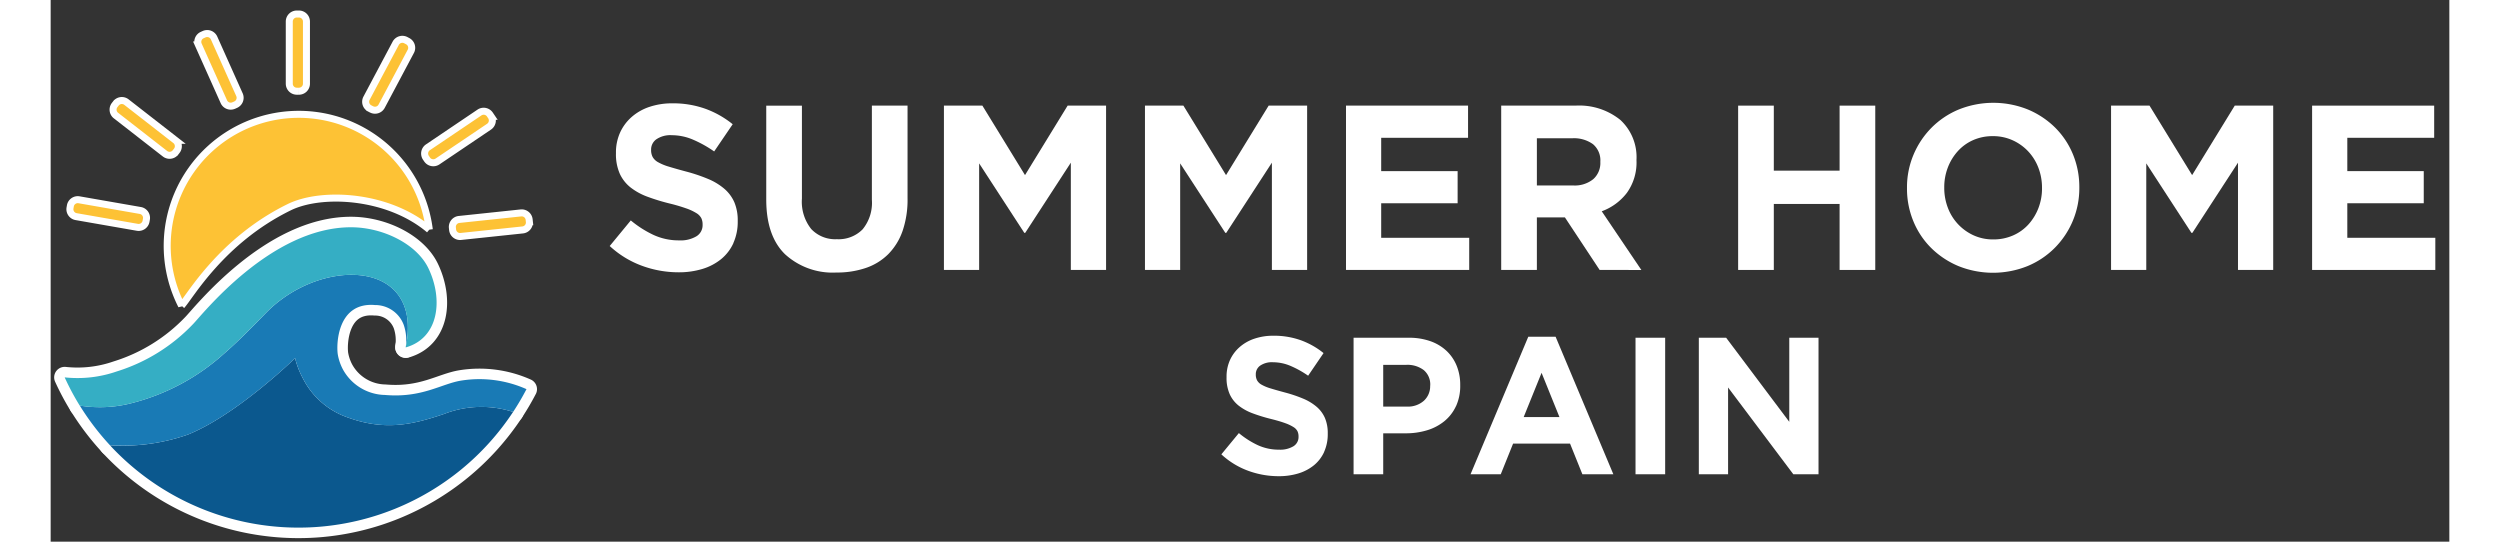 <svg xmlns="http://www.w3.org/2000/svg" width="338.406" height="73.318" viewBox="-2 -2 342.406 77.318">
    <rect x="-2" y="-2" width="342.406" height="77.318" fill="#333333" stroke="none"/>
    <g data-name="Grupo 11157">
        <g data-name="Grupo 11158">

            <g stroke="#fff" stroke-width="3" fill="none" stroke-linejoin="round" stroke-linecap="round">
                <path d="M79.421 173.882a36.675 36.675 0 0 1-57.548 4.762A28.176 28.176 0 0 0 33 177.117c4.545-1.84 9.572-5.827 12.58-8.438 1.67-1.451 2.719-2.476 2.719-2.476a12.055 12.055 0 0 0 1.045 2.75 11.314 11.314 0 0 0 5.843 5.481c5.636 2.237 9.662 1.342 14.4-.269a14.648 14.648 0 0 1 9.833-.283" transform="translate(-15.409 -117.083)"/>
                <path d="M71.064 142.3a36.329 36.329 0 0 1-1.907 3.248 14.645 14.645 0 0 0-9.833.283c-4.741 1.611-8.767 2.506-14.4.269a11.313 11.313 0 0 1-5.843-5.481 12.049 12.049 0 0 1-1.045-2.75s-1.048 1.026-2.719 2.476c-3.008 2.611-8.035 6.6-12.58 8.438a28.175 28.175 0 0 1-11.129 1.517 36.765 36.765 0 0 1-4.306-5.66 18.061 18.061 0 0 0 7.355-.337 31.15 31.15 0 0 0 13.192-7.037c1.947-1.689 3.866-3.63 6.014-5.839 6.93-7.128 19.281-7.75 20.22.988a12.573 12.573 0 0 1-.249 3.879 6.833 6.833 0 0 0-.28-3.145 4.344 4.344 0 0 0-4.118-2.861c-5.417-.456-5.532 5.7-5.3 7.073a7.109 7.109 0 0 0 .753 2.163 7.007 7.007 0 0 0 5.977 3.6c5.3.456 8.041-1.6 10.892-2.053a16.52 16.52 0 0 1 9.31 1.223" transform="translate(-5.144 -88.744)"/>
                <path d="M48.683 120.154v-.04a12.573 12.573 0 0 0 .249-3.879c-.939-8.738-13.289-8.116-20.22-.988-2.148 2.209-4.067 4.15-6.014 5.839a31.15 31.15 0 0 1-13.192 7.037 18.065 18.065 0 0 1-7.354.338A36.148 36.148 0 0 1 0 124.427a17.087 17.087 0 0 0 7.449-.85 25.4 25.4 0 0 0 10.871-6.748C19.574 115.568 29.393 103 40.868 103c4.541 0 9.389 2.377 11.054 5.852 2.164 4.51 1.464 9.982-3.24 11.3" transform="translate(0 -72.559)"/>
            </g>

            <g>
                <path d="M79.421 173.882a36.675 36.675 0 0 1-57.548 4.762A28.176 28.176 0 0 0 33 177.117c4.545-1.84 9.572-5.827 12.58-8.438 1.67-1.451 2.719-2.476 2.719-2.476a12.055 12.055 0 0 0 1.045 2.75 11.314 11.314 0 0 0 5.843 5.481c5.636 2.237 9.662 1.342 14.4-.269a14.648 14.648 0 0 1 9.833-.283" transform="translate(-15.409 -117.083)" style="fill:#0b588e;"/>
                <path d="M71.064 142.3a36.329 36.329 0 0 1-1.907 3.248 14.645 14.645 0 0 0-9.833.283c-4.741 1.611-8.767 2.506-14.4.269a11.313 11.313 0 0 1-5.843-5.481 12.049 12.049 0 0 1-1.045-2.75s-1.048 1.026-2.719 2.476c-3.008 2.611-8.035 6.6-12.58 8.438a28.175 28.175 0 0 1-11.129 1.517 36.765 36.765 0 0 1-4.306-5.66 18.061 18.061 0 0 0 7.355-.337 31.15 31.15 0 0 0 13.192-7.037c1.947-1.689 3.866-3.63 6.014-5.839 6.93-7.128 19.281-7.75 20.22.988a12.573 12.573 0 0 1-.249 3.879 6.833 6.833 0 0 0-.28-3.145 4.344 4.344 0 0 0-4.118-2.861c-5.417-.456-5.532 5.7-5.3 7.073a7.109 7.109 0 0 0 .753 2.163 7.007 7.007 0 0 0 5.977 3.6c5.3.456 8.041-1.6 10.892-2.053a16.52 16.52 0 0 1 9.31 1.223" transform="translate(-5.144 -88.744)" style="fill:#197ab5;"/>
                <path d="M48.683 120.154v-.04a12.573 12.573 0 0 0 .249-3.879c-.939-8.738-13.289-8.116-20.22-.988-2.148 2.209-4.067 4.15-6.014 5.839a31.15 31.15 0 0 1-13.192 7.037 18.065 18.065 0 0 1-7.354.338A36.148 36.148 0 0 1 0 124.427a17.087 17.087 0 0 0 7.449-.85 25.4 25.4 0 0 0 10.871-6.748C19.574 115.568 29.393 103 40.868 103c4.541 0 9.389 2.377 11.054 5.852 2.164 4.51 1.464 9.982-3.24 11.3" transform="translate(0 -72.559)" style="fill:#35aec4;"/>
            </g>


            <path data-name="Trazado 16908" d="M86.945 64.916c-5.906-4.981-15.359-5.473-19.983-3.211-9.707 4.749-14.169 12.754-15.383 14.062a18.78 18.78 0 1 1 35.366-10.851" transform="translate(-34.893 -34.135)" style="fill:#fdc235;stroke:#fff;stroke-width:1px;"/>
            <path data-name="Trazado 16909" d="M109.874 11.019h-.3a1.073 1.073 0 0 1-1.074-1.073V1.072A1.073 1.073 0 0 1 109.578 0h.3a1.073 1.073 0 0 1 1.073 1.073v8.873a1.073 1.073 0 0 1-1.073 1.073" transform="translate(-76.437 .001)" style="fill:#fdc235;stroke:#fff;stroke-width:1px;"/>
            <path data-name="Trazado 16910" d="m146.211 22.231-.262-.139a1.072 1.072 0 0 1-.444-1.45l4.165-7.842a1.072 1.072 0 0 1 1.45-.444l.262.139a1.072 1.072 0 0 1 .444 1.45l-4.165 7.837a1.072 1.072 0 0 1-1.45.444" transform="translate(-102.414 -8.619)" style="fill:#fdc235;stroke:#fff;stroke-width:1px;"/>
            <path data-name="Trazado 16911" d="m174.2 53.844-.166-.246a1.073 1.073 0 0 1 .289-1.489l7.356-4.965a1.073 1.073 0 0 1 1.489.289l.166.246a1.072 1.072 0 0 1-.289 1.489l-7.355 4.965a1.072 1.072 0 0 1-1.489-.289" transform="translate(-122.468 -33.082)" style="fill:#fdc235;stroke:#fff;stroke-width:1px;"/>
            <path data-name="Trazado 16912" d="m187.286 98.464-.031-.295a1.072 1.072 0 0 1 .954-1.179l8.825-.932a1.073 1.073 0 0 1 1.179.954l.031.295a1.072 1.072 0 0 1-.954 1.179l-8.825.932a1.072 1.072 0 0 1-1.179-.954" transform="translate(-131.909 -67.664)" style="fill:#fdc235;stroke:#fff;stroke-width:1px;"/>
            <path data-name="Trazado 16913" d="m13.448 92.452-.051.292a1.073 1.073 0 0 1-1.241.872l-8.742-1.525a1.073 1.073 0 0 1-.872-1.241l.051-.292a1.073 1.073 0 0 1 1.241-.872l8.742 1.526a1.072 1.072 0 0 1 .872 1.241" transform="translate(-1.779 -63.168)" style="fill:#fdc235;stroke:#fff;stroke-width:1px;"/>
            <path data-name="Trazado 16914" d="m32.448 48.943-.182.234a1.072 1.072 0 0 1-1.5.188l-7-5.45a1.072 1.072 0 0 1-.188-1.5l.182-.234a1.072 1.072 0 0 1 1.5-.188l7 5.45a1.072 1.072 0 0 1 .188 1.5" transform="translate(-16.444 -29.419)" style="fill:#fdc235;stroke:#fff;stroke-width:1px;"/>
            <path data-name="Trazado 16915" d="m69.709 19.584-.271.121a1.072 1.072 0 0 1-1.417-.541l-3.627-8.1a1.073 1.073 0 0 1 .541-1.417l.271-.121a1.072 1.072 0 0 1 1.417.541l3.627 8.1a1.073 1.073 0 0 1-.541 1.417" transform="translate(-45.297 -6.645)" style="fill:#fdc235;stroke:#fff;stroke-width:1px;"/>

            <g data-name="Grupo 11159">
                <path data-name="Trazado 16916" d="M321.9 74.337a6.358 6.358 0 0 1-1.741 2.279 7.807 7.807 0 0 1-2.665 1.407 11.452 11.452 0 0 1-3.434.486 15.158 15.158 0 0 1-5.191-.921 13.7 13.7 0 0 1-4.629-2.831l3.009-3.653a15.067 15.067 0 0 0 3.257 2.077 8.6 8.6 0 0 0 3.654.771 4.4 4.4 0 0 0 2.463-.586 1.852 1.852 0 0 0 .876-1.625v-.067a2.054 2.054 0 0 0-.182-.888 1.856 1.856 0 0 0-.7-.72 7.312 7.312 0 0 0-1.425-.67 24.662 24.662 0 0 0-2.37-.7 28.621 28.621 0 0 1-3.183-.972 8.908 8.908 0 0 1-2.42-1.324 5.336 5.336 0 0 1-1.541-1.96 6.881 6.881 0 0 1-.547-2.915v-.067a6.874 6.874 0 0 1 .591-2.9 6.589 6.589 0 0 1 1.659-2.228 7.415 7.415 0 0 1 2.55-1.441 10.112 10.112 0 0 1 3.267-.5 13.681 13.681 0 0 1 4.679.771 13.517 13.517 0 0 1 3.918 2.212l-2.645 3.886a16.782 16.782 0 0 0-3.05-1.698 7.692 7.692 0 0 0-2.976-.62 3.565 3.565 0 0 0-2.232.586 1.788 1.788 0 0 0-.744 1.457v.067a2.133 2.133 0 0 0 .215.988 1.966 1.966 0 0 0 .779.754 7.26 7.26 0 0 0 1.542.636q.978.3 2.47.7a23.557 23.557 0 0 1 3.133 1.056 8.725 8.725 0 0 1 2.32 1.407 5.365 5.365 0 0 1 1.426 1.927 6.621 6.621 0 0 1 .481 2.647v.067a7.345 7.345 0 0 1-.624 3.1" transform="translate(-226.436 -41.639)" style="fill:#ffffff"/>
                <path data-name="Trazado 16917" d="M389.132 73.257a8.811 8.811 0 0 1-2.033 3.3 8.3 8.3 0 0 1-3.207 1.977 12.752 12.752 0 0 1-4.2.653 10.06 10.06 0 0 1-7.34-2.614q-2.678-2.614-2.678-7.807v-13.4h5.092v13.267a6.266 6.266 0 0 0 1.323 4.339 4.7 4.7 0 0 0 3.67 1.458 4.793 4.793 0 0 0 3.67-1.408 5.968 5.968 0 0 0 1.323-4.222V55.364h5.092V68.6a13.762 13.762 0 0 1-.711 4.658" transform="translate(-269.525 -42.285)" style="fill:#ffffff"/>
                <path data-name="Trazado 16918" d="M462.043 78.82V63.507l-6.513 10.019h-.13l-6.447-9.918V78.82h-5.026V55.364h5.489l6.084 9.918 6.084-9.918h5.488V78.82z" transform="translate(-318.415 -42.286)" style="fill:#ffffff"/>
                <path data-name="Trazado 16919" d="M546.07 78.82V63.507l-6.513 10.019h-.133l-6.447-9.918V78.82h-5.026V55.364h5.489l6.084 9.918 6.084-9.918h5.492V78.82z" transform="translate(-373.742 -42.286)" style="fill:#ffffff"/>
                <path data-name="Trazado 16920" d="M611.977 78.82V55.364H629.4v4.591H617v4.758h10.911V69.3H617v4.93h12.564v4.59z" transform="translate(-429.07 -42.286)" style="fill:#ffffff"/>
                <path data-name="Trazado 16921" d="m690.888 78.821-4.96-7.506h-4v7.506h-5.092V55.365h10.581a9.348 9.348 0 0 1 6.431 2.044 7.229 7.229 0 0 1 2.3 5.7v.067a7.423 7.423 0 0 1-1.372 4.641 7.957 7.957 0 0 1-3.587 2.63l5.654 8.377zm.1-15.447a3.011 3.011 0 0 0-1.058-2.513 4.63 4.63 0 0 0-2.943-.838h-5.058v6.735h5.158a4.192 4.192 0 0 0 2.893-.9 3.083 3.083 0 0 0 1.009-2.413z" transform="translate(-471.775 -42.286)" style="fill:#ffffff"/>
                <path data-name="Trazado 16922" d="M790.349 78.82V69.4h-9.39v9.42h-5.092V55.364h5.092v9.282h9.39v-9.282h5.092V78.82z" transform="translate(-536.983 -42.286)" style="fill:#ffffff"/>
                <path data-name="Trazado 16923" d="M870.111 71.024a12.154 12.154 0 0 1-2.563 3.853 11.912 11.912 0 0 1-3.9 2.614 13.223 13.223 0 0 1-9.87 0 12.224 12.224 0 0 1-3.885-2.58 11.534 11.534 0 0 1-2.546-3.82 12.159 12.159 0 0 1-.91-4.708v-.067a11.99 11.99 0 0 1 .926-4.708 12.165 12.165 0 0 1 2.563-3.853 11.921 11.921 0 0 1 3.9-2.614 13.228 13.228 0 0 1 9.87 0 12.251 12.251 0 0 1 3.885 2.58 11.565 11.565 0 0 1 2.546 3.82 12.181 12.181 0 0 1 .909 4.708v.067a11.993 11.993 0 0 1-.926 4.708m-4.4-4.708a7.909 7.909 0 0 0-.513-2.848 7.108 7.108 0 0 0-1.455-2.346 6.987 6.987 0 0 0-2.232-1.591 6.713 6.713 0 0 0-2.81-.587 6.846 6.846 0 0 0-2.827.57 6.462 6.462 0 0 0-2.182 1.575 7.429 7.429 0 0 0-1.422 2.329 7.77 7.77 0 0 0-.513 2.831v.067a7.9 7.9 0 0 0 .513 2.848 7.035 7.035 0 0 0 3.67 3.937 6.667 6.667 0 0 0 2.827.586 6.87 6.87 0 0 0 2.81-.57 6.429 6.429 0 0 0 2.2-1.574 7.456 7.456 0 0 0 1.422-2.329 7.777 7.777 0 0 0 .513-2.832z" transform="translate(-583.45 -41.51)" style="fill:#ffffff"/>
                <path data-name="Trazado 16924" d="M949.84 78.82V63.507l-6.513 10.019h-.133l-6.447-9.918V78.82h-5.026V55.364h5.489l6.083 9.918 6.084-9.918h5.489V78.82z" transform="translate(-639.604 -42.286)" style="fill:#ffffff"/>
                <path data-name="Trazado 16925" d="M1015.748 78.82V55.364h17.425v4.591h-12.4v4.758h10.911V69.3h-10.911v4.93h12.564v4.59z" transform="translate(-694.932 -42.286)" style="fill:#ffffff"/>
                <g data-name="Grupo 11160">
                    <path data-name="Trazado 16926" d="M574.554 179.848a5.284 5.284 0 0 1-1.447 1.893 6.484 6.484 0 0 1-2.215 1.169 9.51 9.51 0 0 1-2.853.4 12.585 12.585 0 0 1-4.313-.766 11.384 11.384 0 0 1-3.846-2.352l2.5-3.035a12.533 12.533 0 0 0 2.706 1.726 7.151 7.151 0 0 0 3.036.641 3.658 3.658 0 0 0 2.047-.487 1.539 1.539 0 0 0 .728-1.351v-.055a1.7 1.7 0 0 0-.151-.738 1.545 1.545 0 0 0-.579-.6 6.063 6.063 0 0 0-1.184-.557q-.758-.278-1.97-.584a23.657 23.657 0 0 1-2.644-.808 7.408 7.408 0 0 1-2.011-1.1 4.44 4.44 0 0 1-1.281-1.629 5.715 5.715 0 0 1-.455-2.422v-.056a5.717 5.717 0 0 1 .491-2.409 5.477 5.477 0 0 1 1.379-1.851 6.162 6.162 0 0 1 2.119-1.2 8.408 8.408 0 0 1 2.715-.418 11.371 11.371 0 0 1 3.887.64 11.237 11.237 0 0 1 3.255 1.838l-2.2 3.23a13.915 13.915 0 0 0-2.527-1.406 6.389 6.389 0 0 0-2.473-.515 2.964 2.964 0 0 0-1.854.487 1.487 1.487 0 0 0-.618 1.211v.056a1.769 1.769 0 0 0 .179.821 1.63 1.63 0 0 0 .647.627 6.082 6.082 0 0 0 1.281.529q.813.25 2.052.584a19.532 19.532 0 0 1 2.6.877 7.265 7.265 0 0 1 1.929 1.169 4.462 4.462 0 0 1 1.184 1.6 5.5 5.5 0 0 1 .4 2.2v.056a6.1 6.1 0 0 1-.518 2.576" transform="translate(-394.766 -117.335)" style="fill:#ffffff"/>
                    <path data-name="Trazado 16927" d="M629.754 173.855a6.061 6.061 0 0 1-1.662 2.145 7.171 7.171 0 0 1-2.472 1.294 10.341 10.341 0 0 1-3.036.432h-3.214v5.847h-4.231v-19.49H623a9.139 9.139 0 0 1 3.091.487 6.539 6.539 0 0 1 2.307 1.378 6.042 6.042 0 0 1 1.456 2.13 7.167 7.167 0 0 1 .508 2.742v.056a6.911 6.911 0 0 1-.6 2.979m-3.681-2.951a2.675 2.675 0 0 0-.92-2.2 3.863 3.863 0 0 0-2.514-.752h-3.277v5.958h3.351a3.41 3.41 0 0 0 2.472-.849 2.8 2.8 0 0 0 .879-2.1z" transform="translate(-431.151 -117.871)" style="fill:#ffffff"/>
                    <path data-name="Trazado 16928" d="m680 183.3-1.758-4.371h-8.132l-1.759 4.371h-4.313l8.242-19.628h3.9l8.242 19.628zm-5.824-14.478-2.555 6.32h5.109z" transform="translate(-463.352 -117.603)" style="fill:#ffffff"/>
                    <path data-name="Rectángulo 11679" transform="translate(224.235 46.212)" style="fill:#ffffff" d="M0 0h4.231v19.489H0z"/>
                    <path data-name="Trazado 16929" d="m772.926 183.572-9.314-12.389v12.389h-4.176v-19.489h3.9l9.011 12v-12h4.175v19.489z" transform="translate(-526.164 -117.871)" style="fill:#ffffff"/>
                </g>
            </g>
        </g>
    </g>
</svg>
